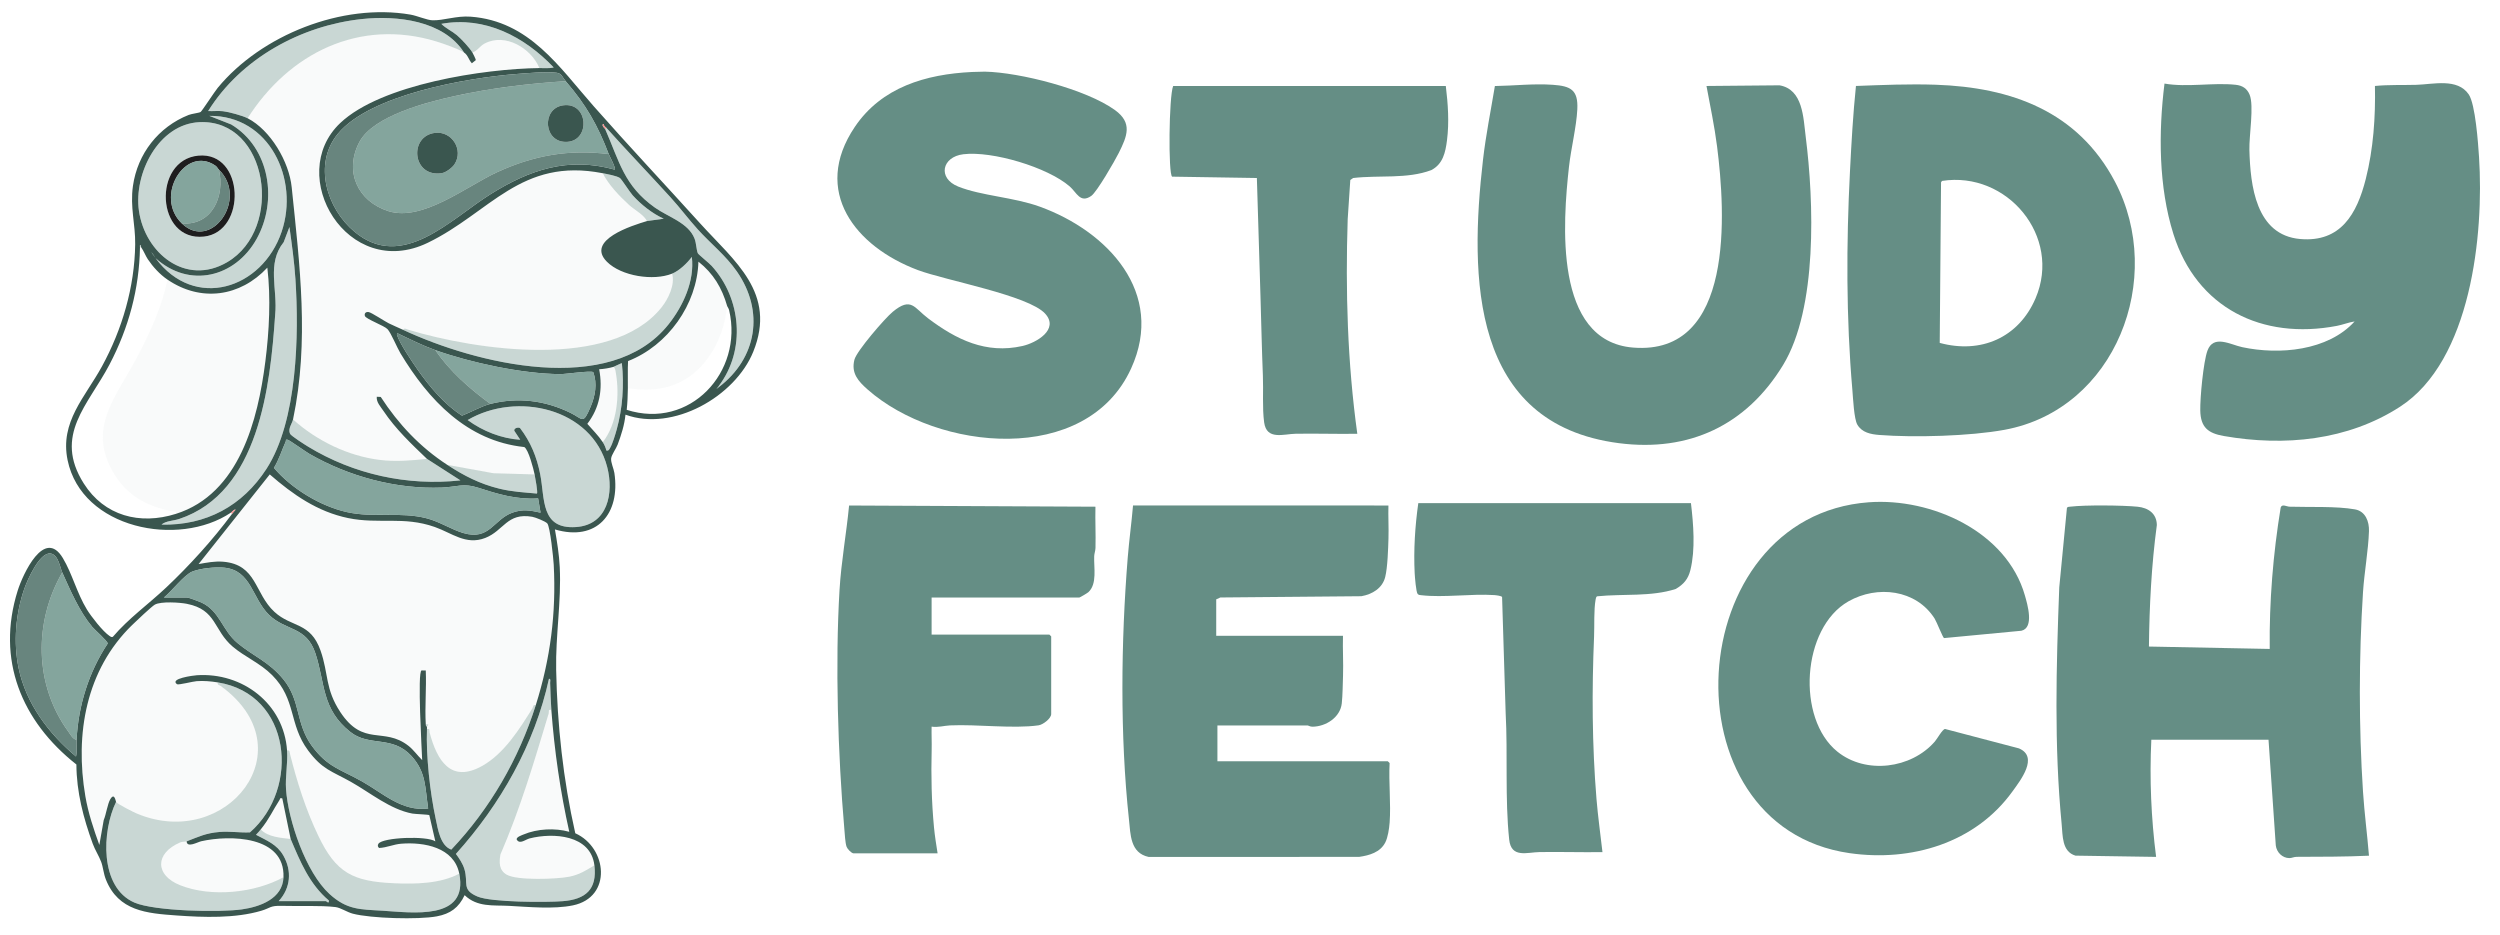 <?xml version="1.0" encoding="UTF-8"?>
<svg id="Layer_1" xmlns="http://www.w3.org/2000/svg" version="1.1" viewBox="0 0 500 187">
  <!-- Generator: Adobe Illustrator 29.0.0, SVG Export Plug-In . SVG Version: 2.1.0 Build 186)  -->
  <defs>
    <style>
      .st0, .st1, .st2, .st3 {
        fill: #658e85;
      }

      .st4 {
        fill: #3a564f;
      }

      .st5 {
        fill: #f3908e;
      }

      .st1 {
        opacity: .04;
      }

      .st1, .st2, .st3, .st6 {
        isolation: isolate;
      }

      .st2 {
        opacity: .8;
      }

      .st3 {
        opacity: .35;
      }

      .st7 {
        fill: #1e1d1e;
      }

      .st6 {
        fill: #50726a;
        opacity: .86;
      }
    </style>
  </defs>
  <g id="Layer_11" data-name="Layer_1">
    <path class="st0" d="M474.988,17.194c2.755-.27,5.5-.15,8.262-.228,3.38-.095,8.236-1.402,10.498,1.918,1.331,1.955,1.883,9.832,2.058,12.525,1.004,15.417-1.563,40.75-15.815,49.951-10.458,6.752-23.112,7.96-35.223,5.844-3.143-.549-4.649-1.726-4.713-5.104-.048-2.521.611-9.702,1.437-11.968,1.195-3.277,4.602-1.203,6.947-.701,7.394,1.584,17.127.75,22.484-5.14-1.205.179-2.342.654-3.538.883-14.969,2.871-28.039-3.566-32.693-18.337-2.984-9.472-3.01-20.343-1.792-30.12,4.528.795,9.712-.244,14.228.24,1.351.145,2.273.722,2.797,1.986.912,2.203-.121,8.182-.045,11.041.189,7.092,1.268,17.04,10.153,17.82,8.129.714,11.362-5.052,13.121-12.002,1.53-6.045,1.961-12.385,1.834-18.605v-.003h0Z"/>
    <path class="st0" d="M430.266,147.954c-.375,7.803-.036,15.677.956,23.425l-16.129-.251c-2.733-.81-2.537-3.999-2.763-6.322-1.521-15.669-1.078-31.63-.477-47.327l1.536-15.915c.165-.242.467-.204.722-.235,2.889-.352,10.443-.282,13.402.014,2.148.215,3.824,1.36,3.856,3.662-1.079,8.05-1.491,16.179-1.582,24.305l24.157.478c-.103-9.478.669-18.946,2.194-28.285.261-.785,1.196-.182,1.754-.164,3.922.129,9.365-.133,13.096.535,2.12.379,2.87,2.44,2.806,4.362-.13,3.867-.936,8.235-1.193,12.198-.837,12.93-.846,26.985,0,39.916.279,4.263.845,8.535,1.194,12.791-4.826.222-9.63.211-14.48.229-.51.002-.978.253-1.428.252-1.427-.005-2.562-1.164-2.729-2.532l-1.454-21.136h-23.438Z"/>
    <path class="st0" d="M277.92,164.568c-.085,1.145-.342,2.906-.861,3.92-1.016,1.985-3.186,2.593-5.241,2.889l-42.094.009c-3.698-.801-3.611-4.484-3.939-7.537-1.8-16.713-1.596-35.582-.238-52.348.281-3.473.762-6.943,1.059-10.416l51.078.014c-.064,2.188.078,4.396.009,6.585-.067,2.104-.169,5.768-.652,7.715-.56,2.26-2.608,3.462-4.766,3.842l-28.207.253-.825.371v7.291h25.351c-.078,2.664.101,5.353.01,8.018-.055,1.625-.082,3.948-.248,5.489-.305,2.821-3.193,4.661-5.879,4.676-.458.002-.831-.254-.938-.254h-18.057v7.171h34.081l.359.359c-.213,3.901.287,8.088,0,11.952h-.002Z"/>
    <path class="st0" d="M194.403,14.397l2.558-.068c7.054.145,20.281,3.527,26.032,7.686,3.562,2.576,2.436,5.212.761,8.572-.777,1.559-4.375,7.818-5.506,8.6-2.218,1.535-2.895-.677-4.312-1.905-4.435-3.842-15.478-7.124-21.252-6.435-4.321.516-5.215,4.806-1.028,6.473,4.666,1.857,11.064,2.112,16.312,4.015,13.518,4.9,25.179,17.192,18.257,32.361-8.924,19.558-38.743,16.523-52.695,4.211-1.867-1.648-3.34-3.261-2.644-5.976.444-1.731,6.101-8.277,7.654-9.561,3.722-3.076,4.282-.806,7.081,1.301,5.636,4.243,11.567,7.183,18.882,5.526,2.768-.627,7.39-3.312,4.534-6.461-3.326-3.668-19.922-6.641-25.473-8.723-12.475-4.678-21.284-15.749-12.606-28.625,5.365-7.96,14.226-10.544,23.443-10.991h.002Z"/>
    <path class="st0" d="M371.192,17.194c5.279-.199,10.623-.429,15.917-.249,15.172.515,28.458,5.323,35.868,19.369,10.202,19.34.141,45.57-22.084,49.651-6.894,1.266-18.007,1.575-25.034,1.029-1.702-.132-3.462-.474-4.392-2.065-.667-1.141-.853-5.315-.99-6.899-1.257-14.503-1.225-29.262-.483-43.746.293-5.711.609-11.404,1.197-17.091h0ZM387.946,68.58c8.229,2.239,15.784-1.035,19.163-8.913,5.31-12.379-5.696-25.511-18.711-23.483l-.191.288-.262,32.108h.001Z"/>
    <path class="st0" d="M341.299,17.197l14.601-.134c4.712.812,4.759,6.476,5.243,10.297,1.64,12.948,2.397,34.27-4.534,45.658-7.309,12.009-18.77,17.441-32.85,15.613-29.637-3.848-29.87-33.143-27.155-56.704.569-4.938,1.563-9.824,2.373-14.719,3.839-.058,7.739-.523,11.586-.249,3.58.255,5.089,1.002,4.901,4.896-.17,3.519-1.262,7.834-1.665,11.482-1.221,11.058-3.122,34.886,12.821,36.179,20.362,1.652,18.462-27.078,16.796-40.215-.516-4.065-1.374-8.083-2.118-12.104,0,0,.001,0,.001,0Z"/>
    <path class="st0" d="M373.775,100.455c12.508-.914,27.557,5.842,31.203,18.631.503,1.764,1.913,6.483-.71,7.066l-15.462,1.466c-.233-.075-1.474-3.257-1.871-3.884-3.711-5.854-11.482-6.735-17.249-3.461-9.337,5.301-10.461,23.419-2.195,30.067,5.7,4.584,14.76,3.403,19.479-2.034.484-.557,1.508-2.448,2.038-2.511l14.78,3.883c3.998,1.695.324,6.367-1.31,8.631-7.444,10.317-20.249,14.093-32.567,12.321-37.331-5.368-33.746-67.427,3.863-70.175h0Z"/>
    <path class="st0" d="M170.656,170.664c-.444-.096-1.156-.852-1.332-1.298-.28-.709-.38-2.691-.459-3.605-1.281-14.775-1.844-33.049-.957-47.804.34-5.647,1.37-11.231,1.91-16.856l49.27.239c-.068,2.746.083,5.511.009,8.258-.015.565-.236,1.088-.259,1.654-.092,2.25.639,5.548-1.175,7.192-.204.185-1.7,1.065-1.805,1.065h-29.537v7.41h23.557l.359.359v15.538c0,.856-1.614,2.12-2.533,2.249-5.1.719-12.263-.238-17.686.012-1.184.054-2.439.451-3.698.248-.038,1.552.051,3.118.011,4.673-.132,5.157-.025,10.347.471,15.526.164,1.709.449,3.448.715,5.142h-16.861v-.002Z"/>
    <path class="st4" d="M46.172,102.535c-10.501,7.035-29.819,3.22-32.654-10.51-1.578-7.645,3.504-12.584,6.866-18.733,4.062-7.429,6.536-15.883,6.653-24.426.056-4.087-1.055-7.41-.448-11.683.917-6.444,5.11-11.807,11.147-14.197.621-.246,2.089-.398,2.394-.596.248-.161,2.819-4.103,3.419-4.83C52.278,6.982,68.469.572,82.095,2.923c1.308.226,3.306,1.098,4.381,1.136,2.2.078,4.782-.941,7.644-.725,11.766.886,17.706,10.074,24.633,17.929s14.224,15.616,21.285,23.427c6.804,7.525,15.381,13.89,10.612,25.66-3.635,8.972-16.065,16.051-25.554,12.584-.202,2.053-.848,4.051-1.561,5.972-.294.793-1.237,2.06-1.308,2.775-.082.828.517,2.037.649,2.912,1.232,8.178-3.536,13.767-11.893,11.292.427,2.454.844,5.028.966,7.518.341,6.935-.855,13.701-.717,20.558.221,11.018,1.391,21.942,3.825,32.691,6.408,2.872,7.429,12.787-.474,14.423-3.847.796-8.869.306-12.798.097-3.159-.168-6.317.306-8.859-2.137-1.181,2.506-2.849,3.727-5.562,4.236-3.677.69-13.186.416-16.801-.534-1.162-.305-2.45-1.199-3.461-1.322-2.947-.36-7.563-.145-10.757-.242-2.372-.072-2.251.436-4.067.974-5.251,1.558-11.532,1.335-16.987.945-5.968-.427-11.598-.883-14.109-7.173-.477-1.195-.564-2.541-.962-3.58-.459-1.199-1.225-2.367-1.67-3.59-1.868-5.137-3.242-10.332-3.271-15.854-10.989-8.655-16.069-20.97-11.743-34.763,1.035-3.299,5.341-12.663,9.035-6.515,1.866,3.104,2.814,7.015,4.798,10.264.865,1.416,3.189,4.401,4.514,5.292.223.15.383.31.68.199,3.161-3.713,7.167-6.561,10.695-9.891,4.657-4.396,9.345-9.557,13.151-14.705.214-.289.481-.561.713-.839-.338-.103-.698.43-.952.6l.002-.002h0ZM92.808,10.502c-4.094-6.42-13.445-7.445-20.445-6.69-12.208,1.316-24.198,7.904-30.735,18.401.98.049,1.981-.077,2.96.031,1.176.13,3.901.874,4.932,1.405,4.605,2.373,8.295,8.698,8.818,13.776,1.614,15.648,3.551,30.819.27,46.464-.168.8-1.067,1.85-.599,2.864.195.422,3.012,2.209,3.635,2.588,9.077,5.524,19.846,7.892,30.446,6.737l-6.695-4.3c-3.118-2.986-6.287-5.97-8.703-9.588-.578-.866-1.448-1.748-1.34-2.841l.798.037c3.55,5.463,7.881,10.048,13.312,13.588,3.342,2.179,6.483,3.8,10.421,4.764,2.548.624,4.92.739,7.515.974.202-.204-.366-3.276-.477-3.825-.223-1.102-1.207-4.946-2.056-5.475-11.455-1.207-19.16-9.426-24.771-18.747-.702-1.166-1.88-4.07-2.584-4.828-.663-.715-4.333-2.021-4.529-2.646-.175-.559.231-.867.765-.779.545.09,3.203,1.847,3.992,2.241.942.47,1.925.865,2.875,1.31,14.435,6.752,41.439,13.542,53.087-1.082,2.931-3.68,5.246-8.704,4.672-13.498-.927,1.234-2.502,2.765-3.947,3.345-3.731,1.498-10.154.521-13.044-2.381-4.311-4.328,5.072-7.254,8.022-8.137l3.347-.475c-2.252-.995-4.551-2.833-6.21-4.671-.577-.639-2.224-3.241-2.568-3.471-.65-.433-2.571-.779-3.418-.945-16.369-3.217-22.536,7.879-34.994,13.908-16.02,7.751-28.608-13.452-17.508-23.954,8.202-7.759,28.817-10.858,39.827-10.99.945-.011,1.945.108,2.869-.118-5.839-6.15-13.756-10.315-22.48-8.724.908.925,2.117,1.428,3.112,2.266.875.737,2.539,2.517,3.106,3.469.134.225.707,1.384.681,1.519l-.796.633c-.609-.634-.781-1.647-1.559-2.151l-.004-.004h0ZM113.137,16.239c-.612-.707-.775-1.547-1.782-1.685-2.037-.28-5.955.081-8.141.253-9.767.771-29.181,4.108-35.641,11.947-4.986,6.051-2.233,14.97,3.346,19.61,9.562,7.955,19.189-2.522,27.171-7.515,7.835-4.901,15.525-7.538,24.851-4.922.289-.28-1.04-2.699-1.195-3.106-2.193-5.769-4.554-9.896-8.61-14.582h0ZM31.104,51.618c7.786,10.56,21.343,6.203,25.222-5.269,3.555-10.515-2.421-23.288-14.458-23.175l4.376,1.718c7.759,4.675,9.34,15.273,5.074,22.906-4.299,7.694-13.446,9.958-20.214,3.82-.287-.389-.474-.856-.839-1.19l.839,1.19ZM39.911,24.431c-8.262.372-13.179,10.347-12.126,17.716,1.213,8.49,9.367,15.141,17.65,10.289,11.427-6.695,8.218-28.623-5.524-28.004h0ZM121.029,25.801c2.859,6.503,3.752,11.327,9.97,15.733,2.624,1.859,6.682,3.016,7.913,6.195.358.926.359,2.273.658,2.928.106.232,2.266,1.977,2.752,2.509,5.976,6.544,6.87,16.87,1.429,24.031-.154.202-.29.419-.473.6l.473-.361c7.629-5.804,9.172-15.151,3.64-23.121-2.239-3.227-5.244-5.574-7.829-8.43-1.89-2.087-3.598-4.383-5.494-6.461-4.239-4.644-8.587-9.192-12.799-13.861-.187-.207-.521-.313-.481-.715h-.234c-.144.478.371.716.476.954h0ZM32.3,104.923c8.912.202,16.212-3.745,21.001-11.159,6.203-9.602,6.513-26.837,5.783-37.961-.227-3.464-.721-6.964-1.196-10.399l-1.15,3.029c-3.454,4.315-1.169,9.447-1.707,14.549-.985,14.261-3.243,35.51-19.195,40.815-1.123.374-2.683.37-3.536,1.125h0ZM27.995,49.467c-.144,8.31-2.25,16.096-6.094,23.432-4.249,8.111-11.259,14.114-5.154,23.787,4.114,6.519,11.245,8.353,18.422,6.089,12.691-4.004,16.42-18.794,17.903-30.512.772-6.099,1.112-12.644.394-18.73-5.442,5.837-13.285,6.943-19.971,2.389-1.541-1.049-2.906-2.544-3.934-4.077-.436-.649-.837-1.712-1.328-2.377l-.12-.481c-.208.002-.116.294-.12.481h.002,0ZM145.424,61.18c-1.047-3.615-2.754-6.486-5.738-8.845-.252,8.564-6.136,16.785-14.074,19.879-.096,1.815-.01,3.644-.039,5.46-.023,1.446-.075,2.859-.23,4.294,12.613,4.037,23.354-7.563,20.491-19.892-.099-.428-.35-.687-.411-.896,0,0,.001,0,.001,0ZM98.07,80.782c5.551-1.382,10.935-.7,16.028,1.789,2.504,1.223,2.474,2.471,4.027-1.225.925-2.2,1.364-4.601.529-6.914-.493-.354-5.488.401-6.598.393-7.541-.053-17.87-2.262-24.989-4.8-2.554-.91-5.084-2.179-7.535-3.345-.163-.052-.164.196-.115.352.526,1.658,3.017,5.34,4.107,6.893,2.396,3.415,5.335,6.955,8.884,9.204,1.74-.676,3.889-1.906,5.661-2.347h0ZM122.704,73.372c-.846.255-1.979.435-2.871.479.76,3.977.102,7.687-2.366,10.916,1.042,1.199,2.204,2.334,3.085,3.665.306.462.596,1.125.721,1.673.48.094.569-.225.762-.549.478-.805,1.053-2.736,1.319-3.701,1.167-4.225,1.482-8.845,1.022-13.199-.057-.082-1.468.656-1.672.717h0ZM104.007,85.611c2.139,2.81,3.346,5.769,4.031,9.232.966,4.88.035,11.033,7.141,10.569,6.391-.418,7.611-6.8,6.259-12.01-3.072-11.839-18.16-15.137-27.908-9.392,3.013,2.218,6.777,3.708,10.517,3.943l-1.191-1.799c-.114-.508.744-.774,1.151-.543ZM107.625,99.679c-4.273.289-8.091-.868-12.072-2.158-2.899-.939-4.207-.125-7.172-.008-9.14.36-18.63-2.208-26.497-6.738-.733-.422-4.039-2.776-4.349-2.827-.527-.086-.286.135-.383.347-.801,1.752-1.342,3.621-2.368,5.282,3.487,4.126,9.28,7.651,14.583,8.842,5.374,1.206,10.712-.123,15.974,1.245,2.629.683,4.922,2.238,7.335,2.947,5.268,1.549,6.017-2.725,9.809-4.083,2.049-.734,3.58-.455,5.627.007l-.488-2.855h0ZM107.158,141.022c2.903-9.205,4.106-18.382,3.585-28.086-.067-1.244-.716-7.637-1.298-8.264-.38-.409-2.373-1.205-2.991-1.313-5.062-.885-5.685,2.793-9.418,4.237-3.854,1.491-6.629-.982-10.082-2.197-6.274-2.207-11.169-.509-17.346-1.786-6.109-1.263-11.05-4.709-15.656-8.728l-14.236,17.928c1.638-.282,3.215-.613,4.898-.473,6.806.566,6.237,6.33,10.282,10.042,3.452,3.168,7.198,1.98,9.222,7.754,1.614,4.604.881,7.644,3.959,12.298,4.626,6.996,8.662,2.867,13.605,6.721,1.034.806,1.817,1.96,2.754,2.863-.061-1.587-1.006-17.794-.117-17.932l.835.003c.15,3.54-.199,7.237,0,10.758.011.202.01.414.239.478-.013.157.006.32,0,.478-.205,5.396.612,12.677,1.749,17.973.443,2.062.92,5.371,3.12,6.145,7.743-8.167,13.507-18.157,16.895-28.899h0ZM12.45,114.488c-.448-.991-.785-3.557-2.326-3.787-2.212-.329-4.679,5.38-5.269,7.071-1.733,4.962-2.202,10.695-1.136,15.842,1.467,7.086,6.033,13.134,11.483,17.686.257-1.087.064-2.241.118-3.346.339-6.836,2.449-13.559,6.221-19.247.002-.489-2.576-2.719-3.105-3.35-2.566-3.059-4.376-7.307-5.986-10.87h0ZM32.779,119.508h4.664c.292,0,2.406.793,2.835.991,3.684,1.698,4.154,5.561,7.204,8.098,3.177,2.642,6.319,3.748,9.208,7.291,3.472,4.257,2.395,8.745,5.647,13.241,3.105,4.293,5.811,4.756,10.064,7.152,4.176,2.353,8.018,6.085,13.235,5.417-.629-4.114-.382-7.271-3.358-10.509-3.831-4.168-8.389-1.783-12.193-4.785-5.792-4.571-5.035-9.765-6.998-15.715-1.806-5.473-5.902-4.442-9.272-7.705-3.418-3.31-3.503-8.891-8.962-9.449-1.74-.178-4.761.127-6.393.776-1.596.634-4.179,3.997-5.682,5.198h.001ZM91.852,174.728c-1.046-5.262-7.028-6.346-11.608-5.985-1.531.121-2.922.793-4.421.854-.296-.224-.336-.562-.129-.86.884-1.274,9.709-1.615,11.373-.465l-1.206-5.246c-.126-.115-2.884-.215-3.396-.311-4.45-.839-8.365-4.14-12.3-6.352-3.825-2.15-5.686-2.429-8.548-6.277-3.903-5.247-2.319-10.15-7.183-15.052-2.394-2.412-5.501-3.66-7.909-5.72-3.86-3.303-3.17-7.364-9.148-8.546-1.424-.282-5.194-.523-6.406.16-.646.364-3.786,3.341-4.537,4.071-9.239,8.989-11.472,21.815-9.365,34.234.57,3.359,1.652,6.568,2.798,9.755l.876-4.976c.48-1.109.75-3.223,1.32-4.178.843-1.411,1.074.439,1.149.551-2.83,5.791-3.343,17.085,3.661,20.126,3.984,1.73,17.086,2.007,21.543,1.361,3.609-.523,8.121-2.131,8.279-6.426.307-8.354-10.778-8.459-16.413-7.202-.817.182-2.868,1.403-2.959.031,2.376-.907,3.795-1.654,6.608-1.882,2.048-.166,4.073.181,6.064.083,10.08-8.824,8.323-27.629-6.454-29.995-1.382-.221-2.781-.345-4.195-.248-.72.049-3.672.809-3.941.616-1.599-1.142,3.346-1.759,3.953-1.8,9.146-.613,17.427,5.696,18.054,15.057.174,2.604-.381,5.236-.208,7.738.432,6.262,3.981,16.655,8.693,20.953,3.496,3.189,6.109,3.076,10.527,3.343,5.914.357,17.316,2.081,15.429-7.413h0ZM118.877,173.054c-.743-6.091-8.207-6.561-12.917-5.38-.932.234-2.006,1.282-2.625.232-.115-.497,1.036-.867,1.37-1.009,2.749-1.165,6.298-1.334,9.148-.537-1.791-8.008-2.972-16.188-3.586-24.382-.132-1.761-.176-3.609-.239-5.381-.01-.289.178-.889-.237-.832-2.867,13.114-9.691,25.113-18.611,35.017.683.931,1.36,1.916,1.7,3.038.852,2.813-.645,4.107,2.636,5.493,2.758,1.165,13.678,1.185,17.031.922,4.573-.359,6.918-2.355,6.329-7.18h0ZM52.151,165.883c-.298.371-.615.737-.952,1.076,2.137,1.145,4.166,1.895,5.448,4.112,1.775,3.067,1.497,6.534-.909,9.155h9.447c.11,0,.633.67.596-.116-3.883-3.262-5.727-7.772-7.651-12.314l-1.675-8.128c-.561-.118-.384.074-.535.308-1.41,2.186-1.996,3.701-3.769,5.907Z"/>
    <path class="st0" d="M338.189,100.623c.497,4.222.918,9.228-.112,13.394-.444,1.795-1.343,2.844-2.921,3.774-4.937,1.602-10.537.942-15.702,1.467-.237.055-.299.466-.333.661-.374,2.105-.213,5.15-.306,7.355-.455,10.785-.405,21.731.482,32.511.292,3.548.801,7.103,1.195,10.638-4.183.062-8.38-.075-12.566-.009-2.502.039-5.688,1.29-6.089-2.499-.867-8.174-.261-17.1-.707-25.35l-.713-23.15c-.067-.248-1.273-.377-1.56-.396-4.613-.302-10.168.547-14.611.023-.295-.035-.472-.011-.71-.247-.323-.32-.564-3.426-.602-4.18-.229-4.612.078-9.439.727-13.994h54.529v.002h-.001Z"/>
    <path class="st0" d="M289.161,17.196c.44,3.594.698,7.258.237,10.874-.308,2.412-.803,4.734-3.135,5.951-4.851,1.828-10.501.976-15.638,1.581l-.563.393-.522,7.845c-.465,14.329-.046,28.696,1.922,42.917-4.103.066-8.221-.079-12.326-.008-2.432.042-5.817,1.349-6.307-2.282-.393-2.913-.129-6.355-.25-9.312-.216-5.256-.317-10.5-.478-15.777l-.726-23.777-16.948-.271c-.796-.495-.646-16.053.205-18.134,0,0,54.529,0,54.529,0Z"/>
    <path class="st5" d="M46.411,102.774l-.239-.239c.254-.17.614-.703.952-.6-.232.278-.499.55-.713.839Z"/>
    <path class="st1" d="M92.808,10.502c.778.504.95,1.518,1.559,2.151l.796-.633c.026-.135-.547-1.294-.681-1.519.996-.317,1.458-1.266,2.407-1.777,4.123-2.221,9.337.898,10.986,4.885-11.01.132-31.625,3.231-39.827,10.99-11.101,10.502,1.488,31.705,17.508,23.954,12.458-6.028,18.625-17.124,34.994-13.908,1.145,2.296,3.349,4.592,5.258,6.338,1.13,1.034,2.887,1.899,3.591,3.224-2.95.883-12.332,3.809-8.022,8.137,2.89,2.902,9.313,3.878,13.044,2.381.634,2.21-.776,5.093-2.158,6.808-10.105,12.536-37.021,8.515-50.573,4.421-.316-.095-.869-.454-1.081.007-.95-.444-1.933-.84-2.875-1.31-.79-.394-3.447-2.151-3.992-2.241-.534-.088-.94.22-.765.779.196.626,3.865,1.932,4.529,2.646.704.758,1.882,3.662,2.584,4.828,5.611,9.321,13.316,17.541,24.771,18.747.849.528,1.833,4.373,2.056,5.475l-8.249-.242-9.21-1.671c-5.43-3.54-9.762-8.125-13.312-13.588l-.798-.037c-.108,1.093.762,1.975,1.34,2.841,2.416,3.618,5.585,6.602,8.703,9.588-3.18.323-6.222.6-9.416.209-6.382-.782-12.634-3.833-17.37-8.097,3.281-15.645,1.344-30.816-.27-46.464-.524-5.078-4.213-11.403-8.818-13.776,8.294-13.015,22.346-20.038,37.732-15.363,1.402.426,4.402,1.467,5.556,2.215l.003.002h0Z"/>
    <path class="st1" d="M107.158,141.022c-.593-.136-.481.319-.674.629-2.574,4.15-5.644,9.051-10.017,11.514-6.302,3.55-9.058-1.073-10.528-6.606-.11-.414.147-.9-.546-.757.006-.158-.013-.321,0-.478.002-.027.339-.205.238-.476l-.477-.002c-.2-3.521.149-7.218,0-10.758l-.835-.003c-.89.138.056,16.345.117,17.932-.937-.903-1.72-2.056-2.754-2.863-4.942-3.854-8.978.275-13.605-6.721-3.078-4.655-2.345-7.694-3.959-12.298-2.024-5.775-5.77-4.586-9.222-7.754-4.045-3.712-3.476-9.476-10.282-10.042-1.683-.14-3.26.191-4.898.473l14.236-17.928c4.606,4.019,9.546,7.465,15.656,8.728,6.177,1.278,11.072-.421,17.346,1.786,3.453,1.215,6.228,3.688,10.082,2.197,3.734-1.445,4.356-5.123,9.418-4.237.619.108,2.612.904,2.991,1.313.583.627,1.232,7.02,1.298,8.264.521,9.703-.682,18.88-3.585,28.086h0Z"/>
    <path class="st1" d="M23.212,160.385c-.075-.111-.306-1.961-1.149-.551-.571.955-.84,3.069-1.32,4.178l-.876,4.976c-1.146-3.187-2.228-6.396-2.798-9.755-2.106-12.419.126-25.245,9.365-34.234.751-.73,3.891-3.707,4.537-4.071,1.212-.683,4.981-.442,6.406-.16,5.978,1.182,5.288,5.243,9.148,8.546,2.408,2.06,5.515,3.308,7.909,5.72,4.864,4.902,3.28,9.804,7.183,15.052,2.862,3.848,4.723,4.127,8.548,6.277,3.935,2.212,7.849,5.513,12.3,6.352.513.097,3.27.197,3.396.311l1.206,5.246c-1.665-1.151-10.489-.809-11.373.465-.207.298-.166.635.129.86,1.499-.061,2.89-.733,4.421-.854,4.58-.361,10.562.723,11.608,5.985-3.759,2.03-8.814,2.11-13.044,1.922-8.249-.365-11.596-2.064-15.143-9.486-2.537-5.309-4.216-10.66-5.659-16.348-.102-.401.028-.845-.593-.71-.627-9.361-8.907-15.67-18.054-15.057-.607.041-5.552.657-3.953,1.8.269.192,3.221-.567,3.941-.616,1.413-.097,2.812.027,4.195.248-.122.541.305.502.593.711,17.404,12.59,1.222,32.995-16.702,25.551-.698-.29-3.92-1.912-4.219-2.356l-.002-.002h0Z"/>
    <path class="st1" d="M35.17,102.774c.141-.725-.353-.42-.792-.511-5.075-1.041-8.98-3.14-11.684-7.696-5.332-8.981.569-15.253,4.626-22.948,2.641-5.008,5.033-10.105,6.177-15.699,6.686,4.554,14.529,3.448,19.971-2.389.718,6.086.378,12.631-.394,18.73-1.483,11.718-5.212,26.509-17.903,30.512h0Z"/>
    <path class="st2" d="M113.137,16.239c4.056,4.686,6.417,8.813,8.61,14.582-8.005-1.021-15.083.289-22.328,3.619-6.096,2.803-14.94,9.941-21.731,7.789-6.167-1.954-8.9-7.948-5.816-13.809,2.765-5.255,13.538-7.986,19.021-9.196,7.261-1.602,14.827-2.516,22.245-2.985,0,0,0,0-.001,0ZM112.601,21.072c-4.364.631-3.902,7.58.836,7.299,4.709-.279,4.239-8.032-.836-7.299ZM87.016,26.575c-5.304.625-4.575,8.985,1.353,8.054.809-.127,2.092-1.103,2.529-1.773,1.876-2.879-.519-6.677-3.882-6.281Z"/>
    <path class="st2" d="M32.779,119.508c1.503-1.201,4.085-4.564,5.682-5.198,1.633-.648,4.654-.954,6.393-.776,5.458.558,5.544,6.139,8.962,9.449,3.369,3.263,7.465,2.233,9.272,7.705,1.964,5.95,1.206,11.143,6.998,15.715,3.804,3.002,8.362.617,12.193,4.785,2.976,3.238,2.729,6.395,3.358,10.509-5.217.668-9.059-3.064-13.235-5.417-4.253-2.396-6.959-2.859-10.064-7.152-3.252-4.495-2.175-8.984-5.647-13.241-2.89-3.543-6.031-4.648-9.208-7.291-3.05-2.537-3.52-6.4-7.204-8.098-.429-.198-2.543-.991-2.835-.991h-4.665Z"/>
    <path class="st3" d="M37.323,168.273c-.27.103-.843.018-1.325.226-5.008,2.159-5.065,6.537.067,8.561,6.172,2.434,14.847,1.563,20.63-1.616-.158,4.295-4.67,5.903-8.279,6.426-4.457.646-17.559.369-21.543-1.361-7.004-3.041-6.491-14.335-3.661-20.126.299.444,3.521,2.066,4.219,2.356,17.924,7.444,34.106-12.961,16.702-25.551-.288-.208-.714-.169-.593-.711,14.777,2.366,16.534,21.171,6.454,29.995-1.991.098-4.016-.249-6.064-.083-2.812.227-4.231.974-6.608,1.882v.002h0Z"/>
    <path class="st6" d="M113.137,16.239c-7.418.469-14.984,1.383-22.245,2.985-5.483,1.21-16.255,3.941-19.021,9.196-3.084,5.861-.351,11.854,5.816,13.809,6.792,2.153,15.635-4.986,21.731-7.789,7.244-3.331,14.323-4.641,22.328-3.619.155.407,1.484,2.826,1.195,3.106-9.327-2.616-17.017.021-24.851,4.922-7.982,4.993-17.608,15.471-27.171,7.515-5.578-4.641-8.332-13.559-3.346-19.61,6.459-7.839,25.874-11.176,35.641-11.947,2.186-.172,6.104-.533,8.141-.253,1.007.138,1.17.978,1.782,1.685Z"/>
    <path class="st3" d="M39.911,24.431c13.741-.619,16.951,21.309,5.524,28.004-8.283,4.853-16.437-1.799-17.65-10.289-1.052-7.368,3.864-17.344,12.126-17.716h0ZM39.664,31.126c-9.202.876-8.491,17.231,1.128,16.19,8.587-.93,8.141-17.072-1.128-16.19Z"/>
    <path class="st2" d="M107.625,99.679l.488,2.855c-2.048-.462-3.578-.741-5.627-.007-3.792,1.358-4.54,5.632-9.809,4.083-2.413-.709-4.706-2.264-7.335-2.947-5.262-1.368-10.6-.038-15.974-1.245-5.303-1.19-11.096-4.715-14.583-8.842,1.026-1.661,1.567-3.53,2.368-5.282.097-.212-.144-.434.383-.347.31.051,3.616,2.405,4.349,2.827,7.867,4.531,17.357,7.099,26.497,6.738,2.965-.117,4.273-.931,7.172.008,3.981,1.29,7.799,2.446,12.072,2.158h0Z"/>
    <path class="st3" d="M104.007,85.611c-.407-.231-1.264.035-1.151.543l1.191,1.799c-3.741-.235-7.504-1.725-10.517-3.943,9.748-5.745,24.836-2.447,27.908,9.392,1.352,5.21.132,11.593-6.259,12.01-7.106.464-6.176-5.689-7.141-10.569-.685-3.463-1.892-6.422-4.031-9.232Z"/>
    <path class="st3" d="M110.267,141.978c-.708-.145-.42.354-.542.761-2.867,9.527-5.674,19.006-9.634,28.152-.293,1.605-.299,3.14,1.243,4.04,2.062,1.203,10.048.91,12.533.407,1.983-.402,3.344-1.234,5.01-2.283.588,4.825-1.756,6.821-6.329,7.18-3.354.263-14.274.243-17.031-.922-3.281-1.386-1.784-2.68-2.636-5.493-.34-1.122-1.017-2.107-1.7-3.038,8.921-9.904,15.745-21.902,18.611-35.017.416-.057.227.544.237.832.062,1.772.107,3.62.239,5.381h0Z"/>
    <path class="st1" d="M110.267,141.978c.614,8.194,1.795,16.374,3.586,24.382-2.85-.797-6.4-.628-9.148.537-.334.142-1.485.511-1.37,1.009.619,1.05,1.693.002,2.625-.232,4.71-1.181,12.174-.71,12.917,5.38-1.666,1.049-3.027,1.882-5.01,2.283-2.484.503-10.47.797-12.533-.407-1.542-.9-1.537-2.435-1.243-4.04,3.96-9.146,6.767-18.625,9.634-28.152.122-.407-.166-.905.542-.761h0Z"/>
    <path class="st3" d="M32.3,104.923c.853-.755,2.412-.751,3.536-1.125,15.952-5.306,18.21-26.554,19.195-40.815.539-5.102-1.746-10.233,1.707-14.549l1.15-3.029c.476,3.435.969,6.935,1.196,10.399.73,11.124.42,28.359-5.783,37.961-4.789,7.414-12.089,11.36-21.001,11.159h0Z"/>
    <path class="st3" d="M57.412,150.106c.62-.134.491.309.593.71,1.443,5.687,3.122,11.039,5.659,16.348,3.547,7.422,6.894,9.121,15.143,9.486,4.23.187,9.285.108,13.044-1.922,1.887,9.494-9.514,7.77-15.429,7.413-4.418-.267-7.031-.154-10.527-3.343-4.711-4.298-8.26-14.692-8.693-20.953-.173-2.503.383-5.134.208-7.738h.002Z"/>
    <path class="st2" d="M15.32,147.954c-.742-.09-1.214-1.029-1.63-1.598-6.865-9.404-6.968-21.905-1.24-31.869,1.61,3.563,3.42,7.811,5.986,10.87.53.631,3.107,2.861,3.105,3.35-3.773,5.688-5.883,12.411-6.221,19.247h0Z"/>
    <path class="st3" d="M92.808,10.502c-1.155-.748-4.155-1.789-5.556-2.215-15.385-4.675-29.438,2.348-37.732,15.363-1.031-.531-3.756-1.275-4.932-1.405-.979-.108-1.981.017-2.96-.031,6.537-10.497,18.527-17.086,30.735-18.401,7-.755,16.351.27,20.445,6.69h0Z"/>
    <path class="st1" d="M145.424,61.18c-.686,7.305-5.079,14.77-12.673,16.377-2.466.522-4.687.415-7.177.117.029-1.816-.057-3.645.039-5.46,7.938-3.093,13.822-11.315,14.074-19.879,2.983,2.358,4.691,5.23,5.738,8.845h-.001Z"/>
    <path class="st1" d="M56.695,175.445c-5.783,3.179-14.458,4.05-20.63,1.616-5.132-2.024-5.075-6.402-.067-8.561.483-.208,1.056-.123,1.325-.226.091,1.372,2.142.151,2.959-.031,5.635-1.257,16.72-1.152,16.413,7.202h0Z"/>
    <path class="st3" d="M107.158,141.022c-3.388,10.743-9.152,20.732-16.895,28.899-2.2-.775-2.677-4.083-3.12-6.145-1.137-5.296-1.954-12.577-1.749-17.973.693-.143.436.343.546.757,1.469,5.533,4.226,10.155,10.528,6.606,4.373-2.463,7.443-7.365,10.017-11.514.192-.31.08-.765.674-.629h0Z"/>
    <path class="st3" d="M80.611,65.961c.212-.461.765-.102,1.081-.007,13.551,4.095,40.468,8.116,50.573-4.421,1.382-1.714,2.792-4.597,2.158-6.808,1.445-.58,3.02-2.111,3.947-3.345.574,4.794-1.74,9.818-4.672,13.498-11.649,14.624-38.652,7.834-53.087,1.082h0Z"/>
    <path class="st2" d="M98.07,80.782c-4.156-3.065-8.074-6.456-11.001-10.757,7.119,2.537,17.448,4.747,24.989,4.8,1.109.008,6.104-.747,6.598-.393.835,2.313.396,4.714-.529,6.914-1.553,3.696-1.524,2.448-4.027,1.225-5.093-2.488-10.477-3.17-16.028-1.789h-.002Z"/>
    <path class="st6" d="M12.45,114.488c-5.728,9.964-5.625,22.465,1.24,31.869.416.569.888,1.508,1.63,1.598-.055,1.105.139,2.258-.118,3.346-5.451-4.552-10.016-10.6-11.483-17.686-1.065-5.147-.597-10.88,1.136-15.842.591-1.691,3.058-7.401,5.269-7.071,1.541.229,1.878,2.795,2.326,3.787h0Z"/>
    <path class="st3" d="M143.75,77.435v-.239c5.441-7.161,4.547-17.487-1.429-24.031-.486-.532-2.646-2.276-2.752-2.509-.298-.656-.299-2.003-.658-2.928-1.231-3.179-5.289-4.335-7.913-6.195-6.218-4.405-7.111-9.23-9.97-15.733l.239-.239c4.212,4.669,8.56,9.217,12.799,13.861,1.896,2.078,3.604,4.374,5.494,6.461,2.585,2.856,5.59,5.203,7.829,8.43,5.532,7.97,3.989,17.317-3.64,23.121h.001Z"/>
    <path class="st3" d="M31.104,51.618c6.768,6.138,15.914,3.874,20.214-3.82,4.266-7.633,2.685-18.231-5.074-22.906l-4.376-1.718c12.038-.113,18.014,12.661,14.458,23.175-3.879,11.472-17.436,15.828-25.222,5.269Z"/>
    <path class="st3" d="M85.394,91.778l6.695,4.3c-10.6,1.155-21.369-1.212-30.446-6.737-.623-.379-3.44-2.166-3.635-2.588-.468-1.014.431-2.064.599-2.864,4.735,4.265,10.988,7.315,17.37,8.097,3.194.392,6.236.114,9.416-.209h0Z"/>
    <path class="st6" d="M87.068,70.025c2.927,4.301,6.845,7.692,11.001,10.757-1.772.441-3.921,1.67-5.661,2.347-3.549-2.249-6.487-5.789-8.884-9.204-1.089-1.552-3.58-5.235-4.107-6.893-.049-.156-.048-.404.115-.352,2.451,1.166,4.981,2.435,7.535,3.345h.001Z"/>
    <path class="st3" d="M58.13,167.795c1.925,4.542,3.768,9.052,7.651,12.314.037.786-.486.116-.596.116h-9.447c2.405-2.621,2.683-6.088.909-9.155-1.283-2.217-3.311-2.967-5.448-4.112.338-.339.654-.705.952-1.076,1.394,1.514,4.019,1.691,5.979,1.912h0Z"/>
    <path class="st3" d="M94.482,10.502c-.567-.952-2.231-2.733-3.106-3.469-.995-.837-2.204-1.341-3.112-2.266,8.724-1.591,16.641,2.574,22.48,8.724-.924.226-1.924.107-2.869.118-1.649-3.987-6.863-7.106-10.986-4.885-.95.512-1.411,1.46-2.407,1.777h0Z"/>
    <path class="st1" d="M122.704,73.372c.345.286.376.702.448,1.107.8,4.537.306,10.243-2.6,13.953-.881-1.331-2.043-2.466-3.085-3.665,2.468-3.229,3.126-6.939,2.366-10.916.892-.044,2.026-.224,2.871-.479Z"/>
    <path class="st3" d="M106.919,94.886c.111.549.679,3.621.477,3.825-2.595-.234-4.967-.35-7.515-.974-3.937-.964-7.079-2.585-10.421-4.764l9.21,1.671s8.249.242,8.249.242Z"/>
    <path class="st3" d="M120.551,34.646c.846.166,2.768.512,3.418.945.344.229,1.991,2.832,2.568,3.471,1.659,1.838,3.958,3.676,6.21,4.671l-3.347.475c-.704-1.325-2.46-2.19-3.591-3.224-1.909-1.746-4.113-4.042-5.258-6.338Z"/>
    <path class="st1" d="M52.151,165.883c1.773-2.206,2.358-3.721,3.769-5.907.151-.234-.025-.427.535-.308l1.675,8.128c-1.96-.221-4.585-.398-5.979-1.912h0Z"/>
    <path class="st3" d="M122.704,73.372c.203-.061,1.615-.799,1.672-.717.46,4.354.145,8.974-1.022,13.199-.267.965-.841,2.896-1.319,3.701-.193.325-.282.644-.762.549-.125-.547-.415-1.21-.721-1.673,2.906-3.71,3.4-9.417,2.6-13.953-.071-.405-.102-.82-.448-1.107h0Z"/>
    <path class="st3" d="M85.155,144.847l.477.002c.101.271-.236.45-.238.476-.23-.064-.228-.276-.239-.478Z"/>
    <path class="st5" d="M121.029,25.801c-.105-.238-.62-.476-.476-.955h.234c-.04.403.294.508.481.716,0,0-.239.239-.239.239Z"/>
    <path class="st2" d="M143.75,77.435l-.473.361c.183-.181.32-.398.473-.6v.239Z"/>
    <path class="st2" d="M31.104,51.618l-.839-1.19c.365.335.552.801.839,1.19Z"/>
    <path class="st3" d="M28.234,49.467h-.239c.003-.186-.089-.479.12-.481l.12.481h-.001Z"/>
    <path class="st4" d="M87.016,26.575c3.363-.396,5.758,3.402,3.882,6.281-.437.67-1.72,1.646-2.529,1.773-5.928.931-6.657-7.429-1.353-8.054Z"/>
    <path class="st4" d="M112.601,21.072c5.075-.733,5.545,7.02.836,7.299-4.738.281-5.2-6.668-.836-7.299Z"/>
    <path class="st7" d="M39.664,31.126c9.269-.882,9.715,15.26,1.128,16.19-9.619,1.041-10.329-15.314-1.128-16.19ZM36.366,44.686c5.861,5.659,13.372-4.936,7.414-10.757-.245-.239-.346-.56-.73-.821-6.012-4.096-12.28,6.176-6.684,11.578Z"/>
    <path class="st2" d="M43.78,33.929c1.256,5.264-1.342,11.232-7.414,10.757-5.596-5.403.672-15.675,6.684-11.578.384.262.485.582.73.821Z"/>
    <path class="st6" d="M36.366,44.686c6.072.475,8.67-5.493,7.414-10.757,5.958,5.821-1.553,16.416-7.414,10.757Z"/>
  </g>
</svg>
